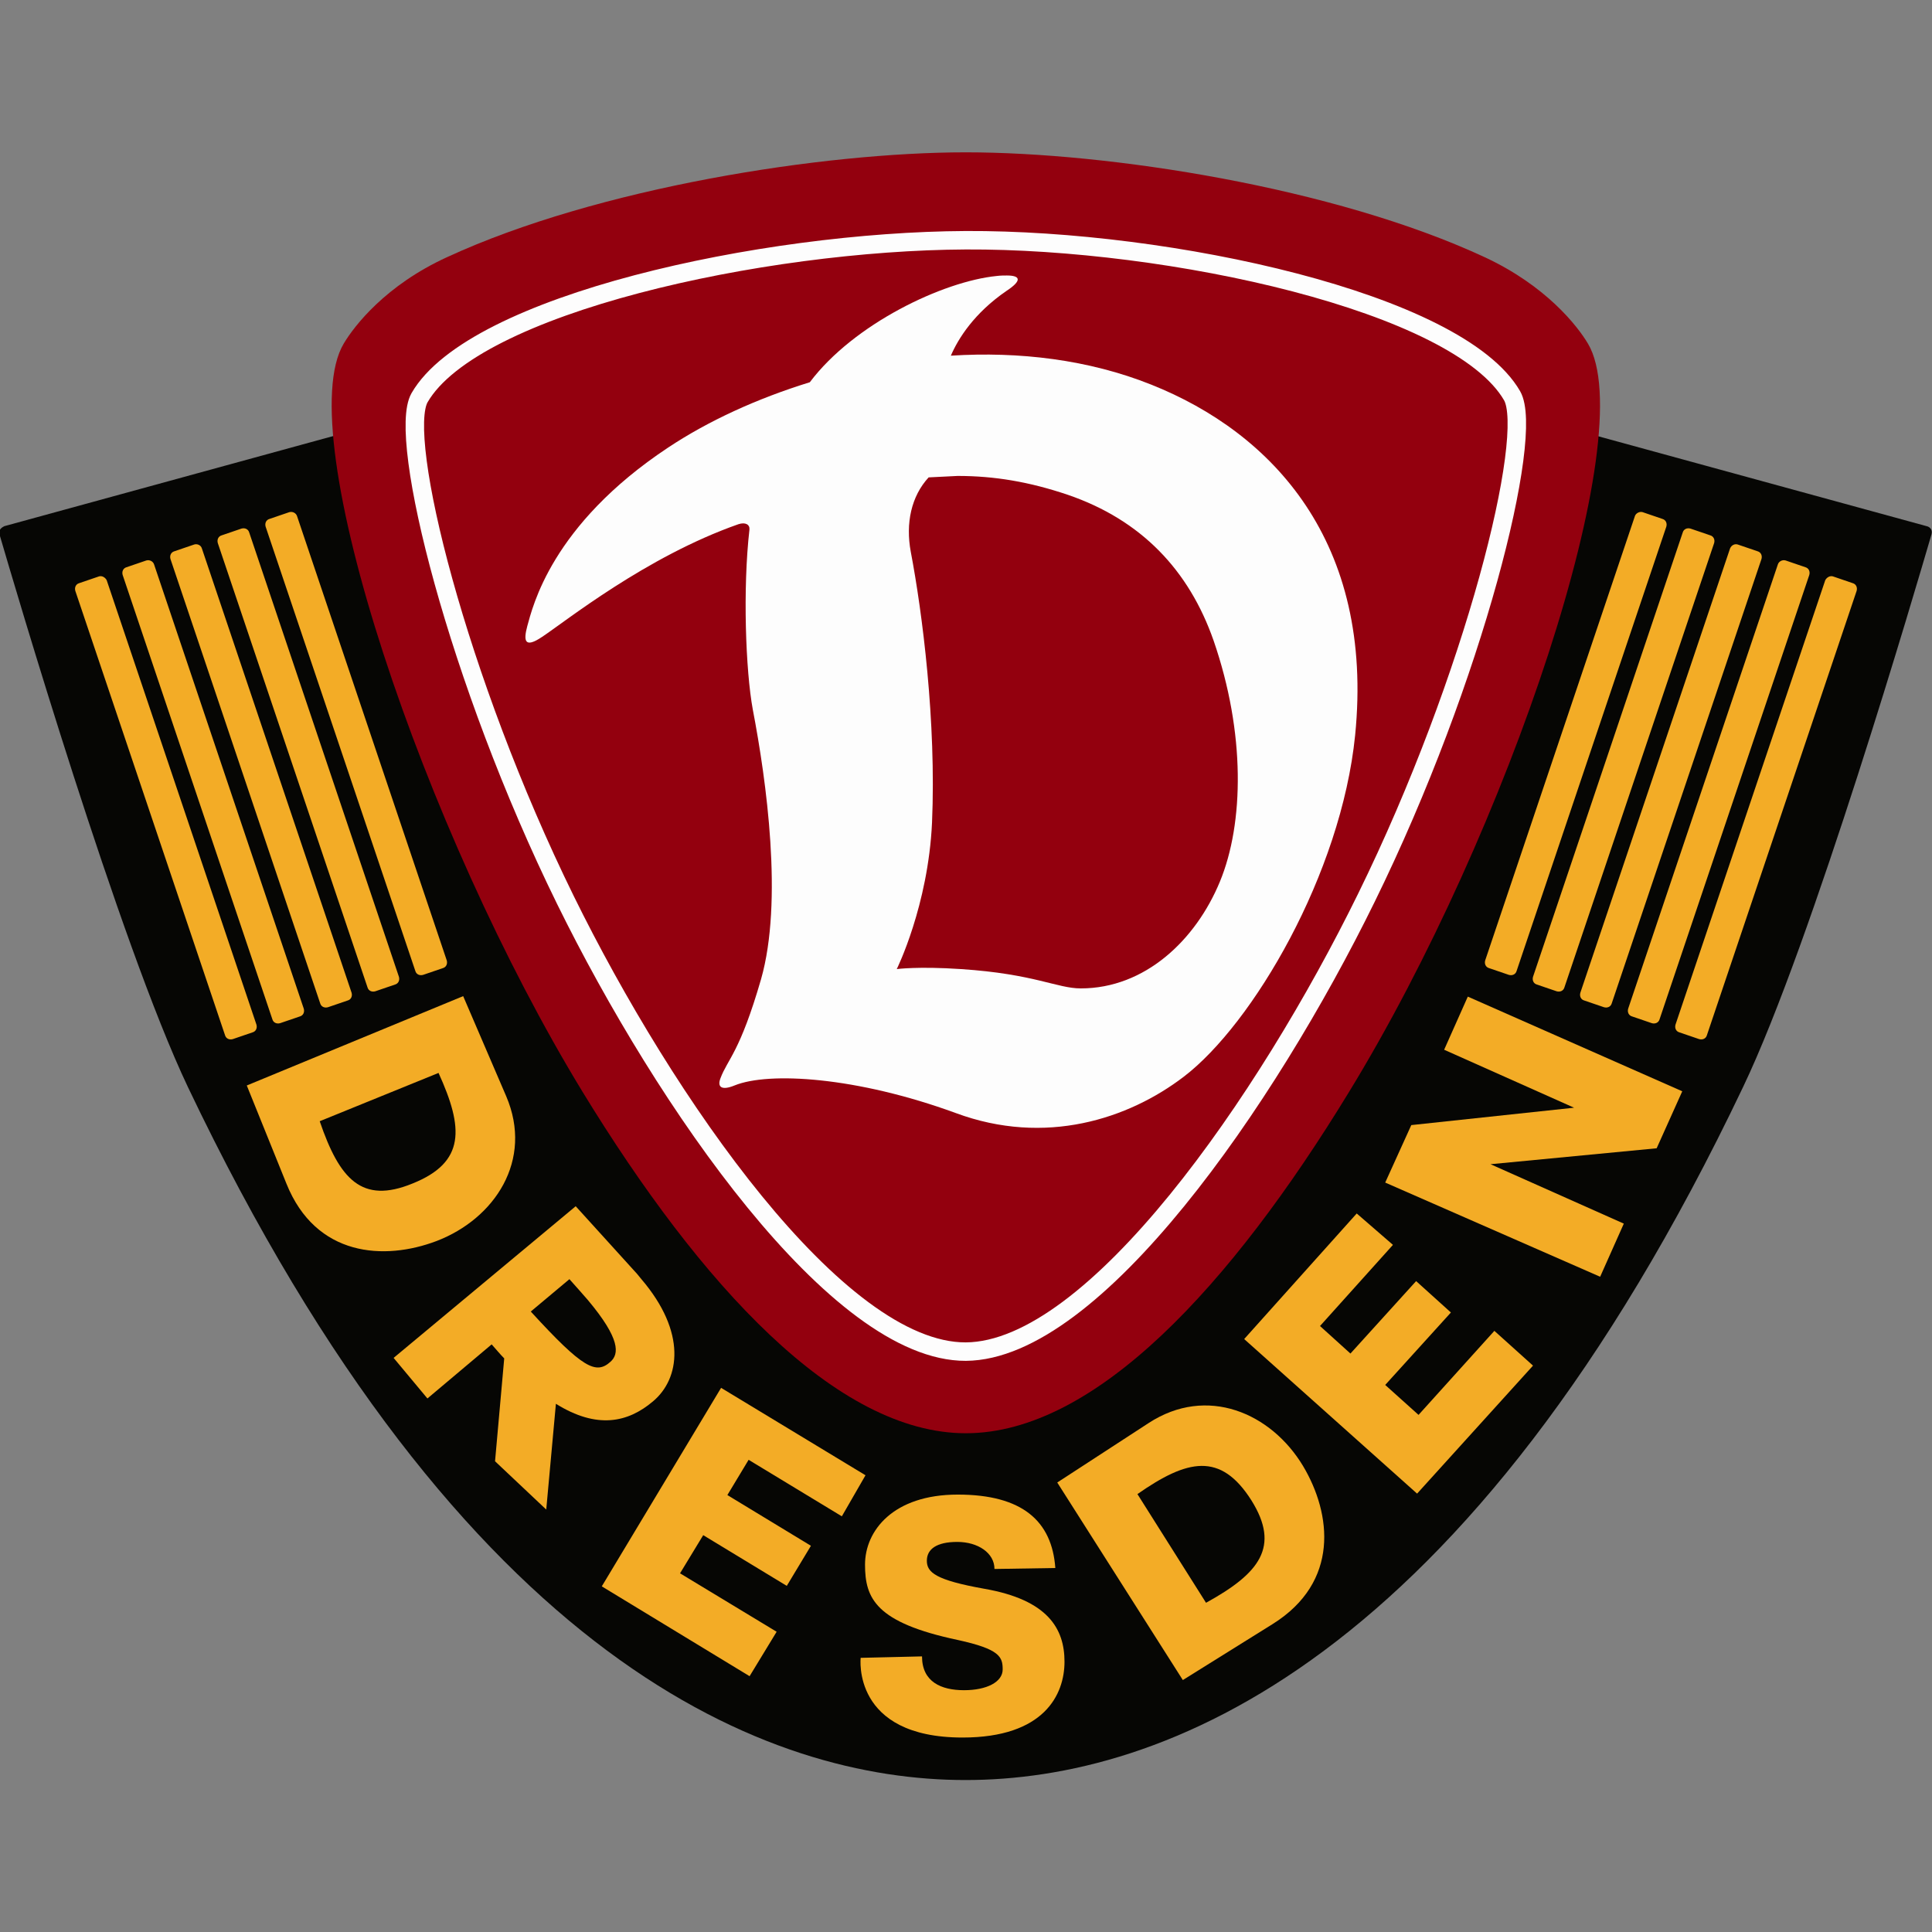 <?xml version="1.0" encoding="utf-8"?>
<!-- Generator: Adobe Illustrator 24.2.1, SVG Export Plug-In . SVG Version: 6.00 Build 0)  -->
<svg version="1.1" id="Ebene_1" xmlns="http://www.w3.org/2000/svg" xmlns:xlink="http://www.w3.org/1999/xlink" x="0px" y="0px"
	 width="400px" height="400px" viewBox="0 0 400 400" style="enable-background:new 0 0 400 400;" xml:space="preserve">
<rect x="0" y="0" width="400" height="400" fill="#808080" stroke="none"/>
<style type="text/css">
	.st0{fill:#060604;}
	.st1{fill:#F3AC26;}
	.st2{fill:#93000E;}
	.st3{fill:none;stroke:#FDFDFD;stroke-width:3.821;}
	.st4{fill:#FDFDFD;}
</style>
<g id="layer1" transform="translate(519.465,309.638)">
	<g id="g3791">
		<g id="g3977" transform="translate(171.429,-198)">
			<path id="path3831" class="st0" d="M-292-2.7c0.5,0.1,1.3,0.6,1,1.7c-3.1,10.6-24.7,84.5-39,114.4
				c-57.1,119.9-120.6,143.5-161,143.5c-40.3,0-103.9-23.6-161-143.5c-14.2-29.9-35.9-103.8-39-114.4c-0.3-1,0.6-1.5,1-1.7
				l198.9-54.5L-292-2.7z"/>
			<g id="g3966">
				<g id="g3938">
					<path id="path3884" class="st1" d="M-600.1,110.5l-24.6,10c4.1,12,8.7,17.2,19.2,12.9C-594.5,129-594.9,121.9-600.1,110.5z
						 M-586.1,115.3c5.7,13.3-2.4,25.4-14.4,30c-10.8,4.1-25,3.3-31.1-11.9l-8.2-20.3l44.8-18.5L-586.1,115.3z"/>
					<path id="path3886" class="st1" d="M-558.1,153.2c-0.3-0.4-0.6-0.7-0.9-1.1l-12.7-14l-37.7,31.4l7,8.4l13.3-11.2
						c0.9,1,1.7,2,2.6,2.9l-1.9,21.3l10.6,10l2-21.9c8.5,5.3,14.9,3.9,20.1-0.5C-550.1,173.8-548.7,164.2-558.1,153.2L-558.1,153.2z
						 M-569.2,157.5c6.8,8.1,6.5,11.2,4.7,12.8c-3,2.7-5.7,1.4-16.5-10.4l8-6.7C-571.6,154.8-570.3,156.2-569.2,157.5z"/>
					<path id="path3908" class="st1" d="M-541.6,175.7l29.9,18.1l-4.9,8.5l-19.3-11.7l-4.4,7.3l17.3,10.5l-5,8.3l-17.3-10.5
						l-4.8,7.9l20,12.1l-5.6,9.2l-30.6-18.6L-541.6,175.7z"/>
					<path id="path3912" class="st1" d="M-485,213.2l12.6-0.2c-0.7-9.7-6.8-15.2-20.2-15.2s-19.2,7.5-19.2,14.5s2.2,12,19.2,15.6
						c8.7,1.9,9.3,3.5,9.3,6.1c0,2.6-3.3,4.3-8,4.3c-4.7,0-8.7-1.7-8.7-7l-12.7,0.3c0,0-1.9,16.5,21.1,16.5
						c16.9,0,21.1-8.9,21.1-15.7c0-6.8-3.4-12.8-16.6-15.1c-10.1-1.8-11.9-3.4-11.9-5.8c0-2.4,2-3.9,6.3-3.9S-485,209.9-485,213.2z"
						/>
					<path id="path3916" class="st1" d="M-359.6,152.7l4.9-11l-27.6-12.3l34.4-3.3l5.3-11.8L-387,94.7l-4.9,11l26.9,12l-33.7,3.6
						l-5.4,11.9L-359.6,152.7z"/>
					<path id="path3919" class="st1" d="M-455.4,197.7l14.2,22.5c11.1-6.1,15.4-11.6,9.4-21.2C-438.2,188.9-445.1,190.5-455.4,197.7
						z M-453.1,183c12.1-7.9,25.4-2.1,32,8.9c5.9,9.9,7.6,24-6.3,32.7l-18.6,11.6l-26-40.9L-453.1,183z"/>
					<path id="path3921" class="st1" d="M-433.3,165.6l23.3-26l7.5,6.5l-15.1,16.8l6.3,5.7l13.6-15l7.2,6.5l-13.6,15l6.9,6.2
						l15.7-17.4l8,7.2l-24,26.5L-433.3,165.6z"/>
				</g>
				<path id="path3926" class="st1" d="M-313,8.5l-31,92c-0.2,0.7,0.1,1.4,0.8,1.6l4.1,1.4c0.7,0.2,1.4-0.1,1.6-0.8l31-92
					c0.2-0.7-0.1-1.4-0.8-1.6l-4.1-1.4C-312,7.5-312.7,7.9-313,8.5z M-322.8,5.2l-31,92c-0.2,0.7,0.1,1.4,0.8,1.6l4.1,1.4
					c0.7,0.2,1.4-0.1,1.6-0.8l31-92c0.2-0.7-0.1-1.4-0.8-1.6l-4.1-1.4C-321.9,4.2-322.6,4.6-322.8,5.2L-322.8,5.2z M-332.7,1.9
					l-31,92c-0.2,0.7,0.1,1.4,0.8,1.6l4.1,1.4c0.7,0.2,1.4-0.1,1.6-0.8l31-92c0.2-0.7-0.1-1.4-0.8-1.6l-4.1-1.4
					C-331.7,0.9-332.4,1.2-332.7,1.9L-332.7,1.9z M-342.5-1.4l-31,92c-0.2,0.7,0.1,1.4,0.8,1.6l4.1,1.4c0.7,0.2,1.4-0.1,1.6-0.8
					l31-92c0.2-0.7-0.1-1.4-0.8-1.6l-4.1-1.4C-341.6-2.4-342.3-2.1-342.5-1.4L-342.5-1.4z M-352.4-4.8l-31,92
					c-0.2,0.7,0.1,1.4,0.8,1.6l4.1,1.4c0.7,0.2,1.4-0.1,1.6-0.8l31-92c0.2-0.7-0.1-1.4-0.8-1.6l-4.1-1.4
					C-351.4-5.8-352.2-5.4-352.4-4.8z M-668.8,8.5l31,92c0.2,0.7-0.1,1.4-0.8,1.6l-4.1,1.4c-0.7,0.2-1.4-0.1-1.6-0.8l-31-92
					c-0.2-0.7,0.1-1.4,0.8-1.6l4.1-1.4C-669.8,7.5-669.1,7.9-668.8,8.5L-668.8,8.5z M-659,5.2l31,92c0.2,0.7-0.1,1.4-0.8,1.6
					l-4.1,1.4c-0.7,0.2-1.4-0.1-1.6-0.8l-31-92c-0.2-0.7,0.1-1.4,0.8-1.6l4.1-1.4C-659.9,4.2-659.2,4.6-659,5.2L-659,5.2z
					 M-649.1,1.9l31,92c0.2,0.7-0.1,1.4-0.8,1.6l-4.1,1.4c-0.7,0.2-1.4-0.1-1.6-0.8l-31-92c-0.2-0.7,0.1-1.4,0.8-1.6l4.1-1.4
					C-650.1,0.9-649.3,1.2-649.1,1.9L-649.1,1.9z M-639.3-1.4l31,92c0.2,0.7-0.1,1.4-0.8,1.6l-4.1,1.4c-0.7,0.2-1.4-0.1-1.6-0.8
					l-31-92c-0.2-0.7,0.1-1.4,0.8-1.6l4.1-1.4C-640.2-2.4-639.5-2.1-639.3-1.4L-639.3-1.4z M-629.4-4.8l31,92
					c0.2,0.7-0.1,1.4-0.8,1.6l-4.1,1.4c-0.7,0.2-1.4-0.1-1.6-0.8l-31-92c-0.2-0.7,0.1-1.4,0.8-1.6l4.1-1.4
					C-630.3-5.8-629.6-5.4-629.4-4.8L-629.4-4.8z"/>
			</g>
		</g>
		<g id="g3786">
			<path id="path3823" class="st2" d="M-212.1-256.4c12.7,5.9,19.2,14.2,21.4,17.9c11.1,18.6-16.4,100.9-49.5,155
				c-24.4,40-52.5,70.6-79.3,70.6s-54.9-30.7-79.3-70.6c-33-54.1-60.6-136.4-49.5-155c2.2-3.7,8.7-12.1,21.4-17.9
				c31.2-14.4,77.9-21.7,107.4-21.7S-243.3-270.9-212.1-256.4L-212.1-256.4z"/>
			<path id="path3826" class="st3" d="M-402.4-123.3c-22.4-45.6-34.9-95.8-30.2-104c11.2-19.4,71-32.4,113.1-32.6
				c42.1-0.2,101.9,12.8,113.1,32.2c4.7,8.2-7.8,58.4-30.2,104c-20.6,42-56.3,93.7-82.9,93.9C-346.1-29.7-381.8-81.4-402.4-123.3z"
				/>
			<path id="path3834" class="st4" d="M-311-252.6c-0.6,0-1.3,0-2.1,0.1c-11.1,1.1-29.6,9.9-38.7,22c-11,3.4-21,8-29.3,13.5
				c-24.3,16.1-28.1,33.1-29.2,37c-0.8,3-0.6,4.7,3.1,2.2c4.7-3.1,21.5-16.6,40.6-23.3c1.5-0.5,2.4,0.1,2.3,1.1
				c-1.4,12.2-0.8,29.2,0.7,37.3c2.8,14.6,6.3,39.7,1.7,55.8c-4.4,15.2-6.9,16.5-8.4,20.5c-0.7,1.8,0.2,2.6,2.9,1.5
				c7.1-2.9,25.3-1.8,45.8,5.7c18.6,6.9,35.8,1.2,47.2-7.5c14.3-10.9,32.6-42,35.5-70.7c4-40-17.1-62.6-42.2-72.6
				c-13-5.2-27.4-6.9-41.5-6c1.5-3.5,4.8-8.8,11.5-13.4C-307.6-251.7-308.4-252.6-311-252.6L-311-252.6z M-321.2-211.1
				c7.6,0,14.8,1.2,22.8,3.9c15.2,5.2,25.1,15.6,30.2,30.2c6.6,19.1,6.3,37.8,1.3,49.9c-5,12.1-15.5,22.1-28.8,22.1
				c-4.9,0-9.6-3-24.8-4c-8.9-0.6-13.3,0-13.3,0s6.5-13.1,7.3-30.3c0.9-20.9-2-43.5-4.4-56.1c-1.1-5.9,0.1-11.5,3.7-15.4
				C-325.2-210.9-323.2-211-321.2-211.1L-321.2-211.1z"/>
		</g>
	</g>
</g>
</svg>
